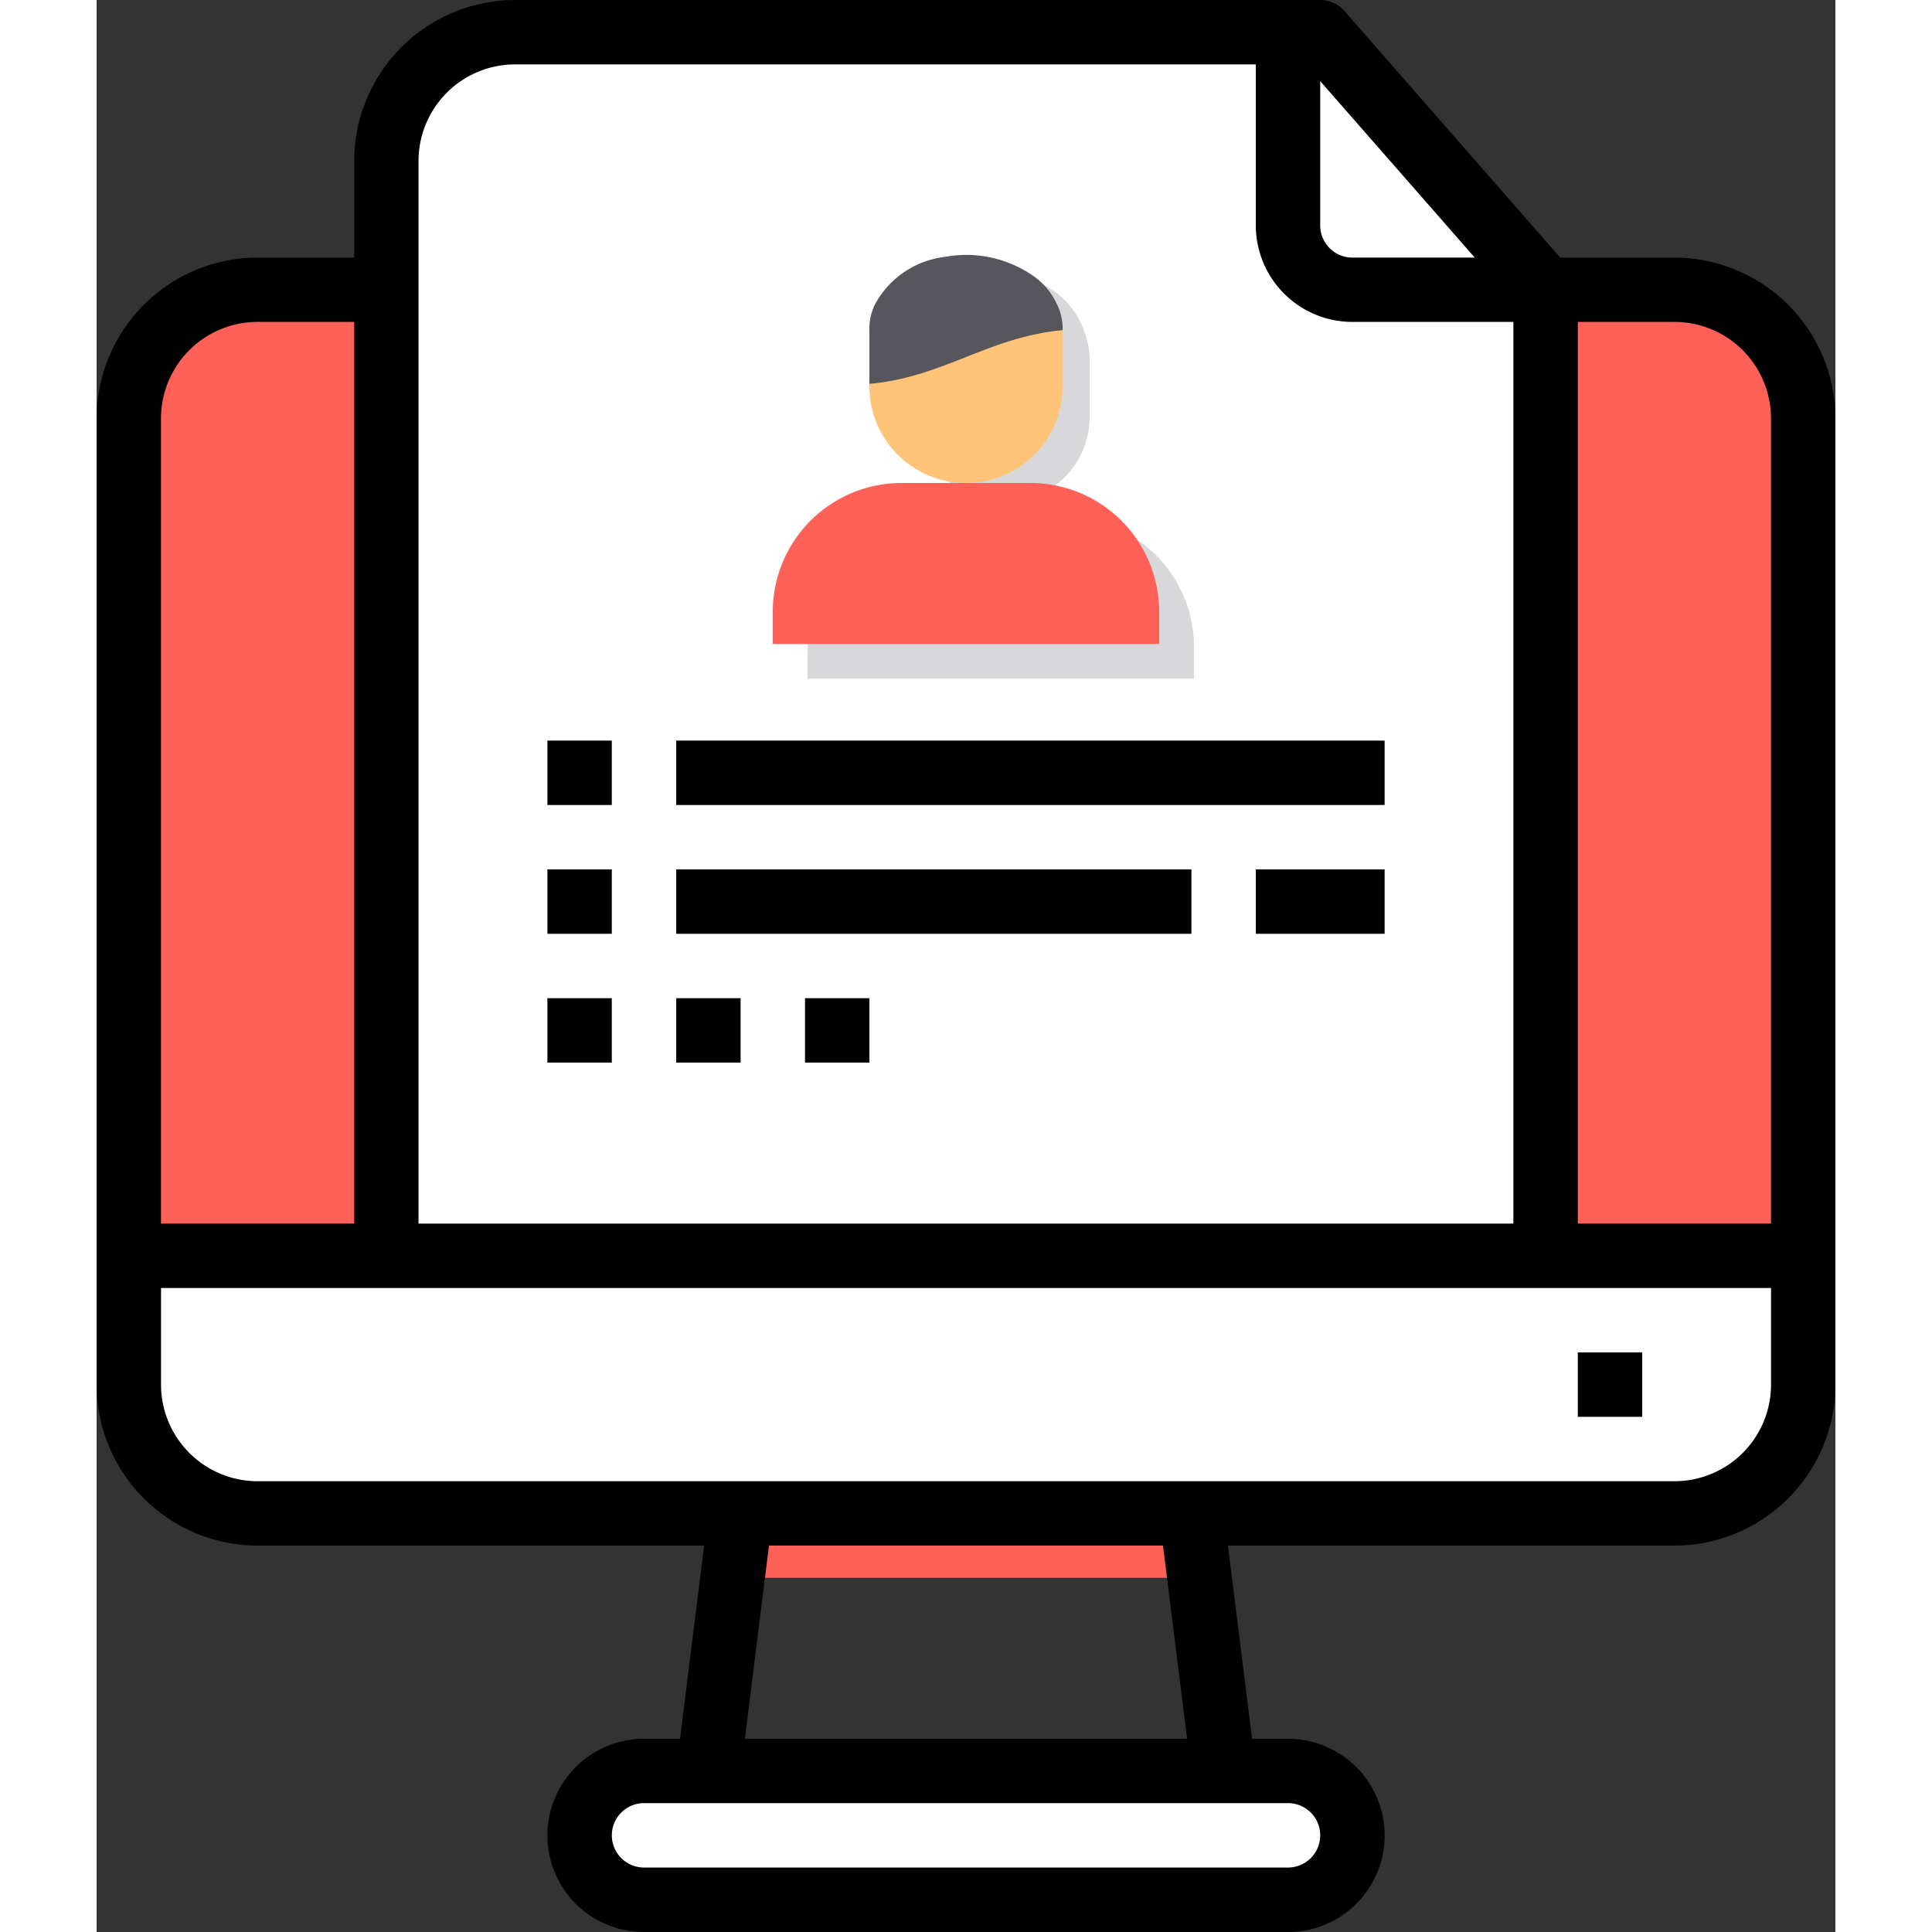 <svg id="Application-Online-Resume-Jobs-Computer" xmlns="http://www.w3.org/2000/svg" width="80" height="80" viewBox="0 0 101.006 112.229">
  <rect x="0" y="0" width="101.006" height="112.229" fill="#333333" stroke="none"/>
  <path id="Path_377" data-name="Path 377" d="M103.265,18.482V67.115H6V18.482A7.482,7.482,0,0,1,13.482,11h82.3A7.482,7.482,0,0,1,103.265,18.482Z" transform="translate(-4.13 5.834)" fill="#ff6158"/>
  <path id="Path_378" data-name="Path 378" d="M103.265,41v7.482a7.482,7.482,0,0,1-7.482,7.482h-82.3A7.482,7.482,0,0,1,6,48.482V41Z" transform="translate(-4.13 31.949)" fill="#fff"/>
  <path id="Path_379" data-name="Path 379" d="M43.87,3,56.964,17.964H45.741A3.752,3.752,0,0,1,42,14.223V3Z" transform="translate(27.208 -1.13)" fill="#fff"/>
  <path id="Path_380" data-name="Path 380" d="M81.338,17.964V74.079H14v-63.6A7.482,7.482,0,0,1,21.482,3H66.374V14.223a3.752,3.752,0,0,0,3.741,3.741Z" transform="translate(2.834 -1.13)" fill="#fff"/>
  <path id="Path_381" data-name="Path 381" d="M63.788,58.1a3.657,3.657,0,0,1,1.1,2.637,3.752,3.752,0,0,1-3.741,3.741H23.741a3.741,3.741,0,1,1,0-7.482h37.41A3.657,3.657,0,0,1,63.788,58.1Z" transform="translate(8.057 45.877)" fill="#fff"/>
  <path id="Path_382" data-name="Path 382" d="M53.928,63.964H24L25.87,49H52.057Z" transform="translate(11.539 38.913)" fill="none"/>
  <path id="Path_383" data-name="Path 383" d="M42.964,19H35.482A7.482,7.482,0,0,0,28,26.482v1.87H50.446v-1.87A7.482,7.482,0,0,0,42.964,19Z" transform="translate(13.296 11.073)" fill="#d8d7da"/>
  <path id="Path_384" data-name="Path 384" d="M40.914,19.261v-3.3a4.58,4.58,0,0,0-.3-1.652,4.689,4.689,0,0,0-1.157-1.851A4.94,4.94,0,0,0,31.3,14.3a4.58,4.58,0,0,0-.3,1.652v3.3a4.957,4.957,0,0,0,9.914,0Z" transform="translate(16.77 4.972)" fill="#d8d7da"/>
  <path id="Path_385" data-name="Path 385" d="M48.446,24.482v1.87H26v-1.87A7.482,7.482,0,0,1,33.482,17h7.482A7.482,7.482,0,0,1,48.446,24.482Z" transform="translate(13.28 11.057)" fill="#ff6158"/>
  <path id="Path_386" data-name="Path 386" d="M40.223,12.07v3.61A5.611,5.611,0,1,1,29,15.68v-.131c4.34-.542,6.883-2.937,11.223-3.479Z" transform="translate(15.892 6.766)" fill="#ffc477"/>
  <path id="Path_387" data-name="Path 387" d="M39.886,11.84a4.061,4.061,0,0,0-1.309-1.59,6.833,6.833,0,0,0-5.2-1.145,5.331,5.331,0,0,0-4.041,2.735A3.109,3.109,0,0,0,29,13.26v3.226c4.34-.412,6.883-2.714,11.223-3.126v-.1a3.109,3.109,0,0,0-.337-1.42Z" transform="translate(15.892 5.818)" fill="#57565c"/>
  <path id="Path_388" data-name="Path 388" d="M51.872,52.741H24.75L25.218,49H51.4Z" transform="translate(12.192 38.913)" fill="#ff6158"/>
  <path id="Path_391" data-name="Path 391" d="M96.654,16.964H90.021L77.489,2.64A1.87,1.87,0,0,0,76.079,2H29.316a9.364,9.364,0,0,0-9.352,9.352v5.611H14.352A9.364,9.364,0,0,0,5,26.316V82.431a9.364,9.364,0,0,0,9.352,9.352H40.291l-1.4,11.223H36.8a5.611,5.611,0,1,0,0,11.223h37.41a5.611,5.611,0,0,0,0-11.223H72.119l-1.4-11.223H96.654a9.364,9.364,0,0,0,9.352-9.352V26.316A9.364,9.364,0,0,0,96.654,16.964Zm5.611,9.352V73.079H91.043V20.7h5.611A5.611,5.611,0,0,1,102.265,26.316ZM85.057,16.964H77.949a1.87,1.87,0,0,1-1.87-1.87V6.712ZM23.7,11.352a5.611,5.611,0,0,1,5.611-5.611H72.338v9.352A5.611,5.611,0,0,0,77.949,20.7H87.3V73.079H23.7ZM14.352,20.7h5.611V73.079H8.741V26.316A5.611,5.611,0,0,1,14.352,20.7Zm61.726,87.913a1.87,1.87,0,0,1-1.87,1.871H36.8a1.87,1.87,0,1,1,0-3.741h37.41A1.87,1.87,0,0,1,76.079,108.618Zm-7.731-5.611H42.659l1.4-11.223H66.945ZM96.654,88.043h-82.3a5.611,5.611,0,0,1-5.611-5.611V76.82h93.524v5.611A5.611,5.611,0,0,1,96.654,88.043Z" transform="translate(-5 -2)"/>
  <path id="Path_392" data-name="Path 392" d="M51,44h3.741v3.741H51Z" transform="translate(35.043 34.561)"/>
  <path id="Path_394" data-name="Path 394" d="M19,25h3.741v3.741H19Z" transform="translate(7.187 18.021)"/>
  <path id="Path_395" data-name="Path 395" d="M23,25H64.151v3.741H23Z" transform="translate(10.669 18.021)"/>
  <path id="Path_396" data-name="Path 396" d="M19,29h3.741v3.741H19Z" transform="translate(7.187 21.503)"/>
  <path id="Path_397" data-name="Path 397" d="M23,29H52.928v3.741H23Z" transform="translate(10.669 21.503)"/>
  <path id="Path_398" data-name="Path 398" d="M19,33h3.741v3.741H19Z" transform="translate(7.187 24.985)"/>
  <path id="Path_399" data-name="Path 399" d="M23,33h3.741v3.741H23Z" transform="translate(10.669 24.985)"/>
  <path id="Path_400" data-name="Path 400" d="M27,33h3.741v3.741H27Z" transform="translate(14.151 24.985)"/>
  <path id="Path_401" data-name="Path 401" d="M41,29h7.482v3.741H41Z" transform="translate(26.338 21.503)"/>
</svg>
